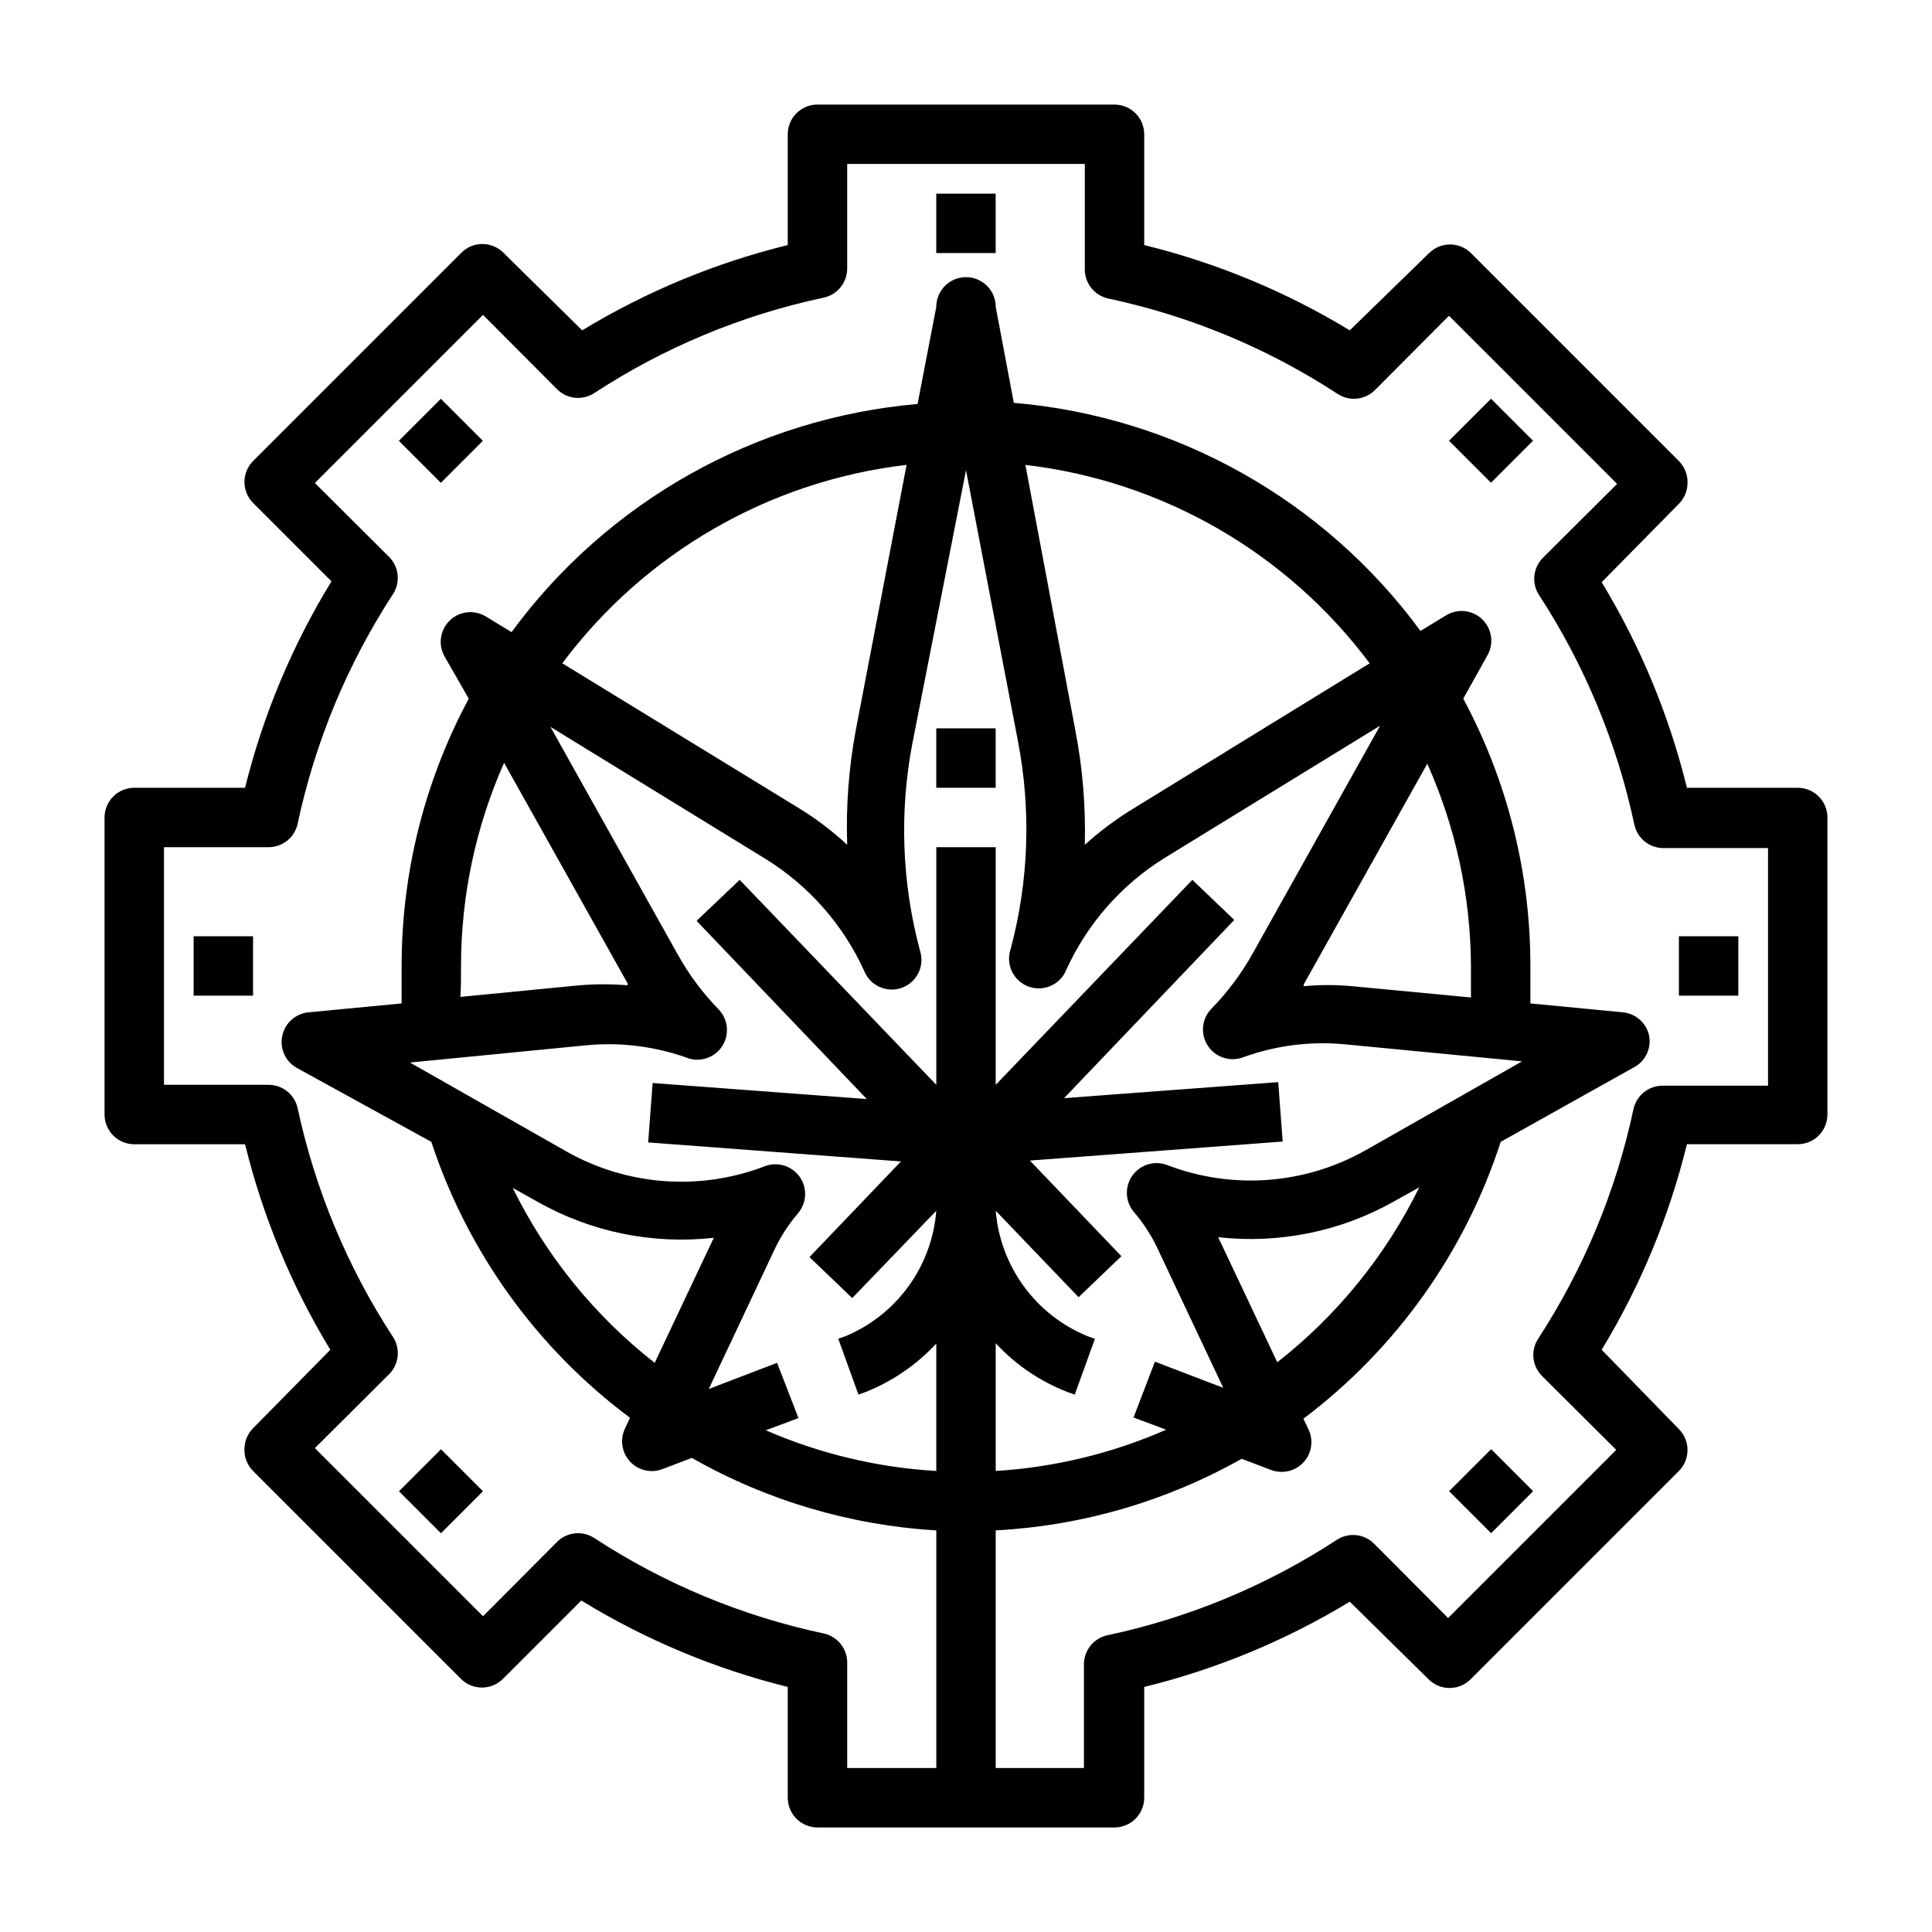 <?xml version="1.0" encoding="UTF-8"?>
<!-- Uploaded to: SVG Repo, www.svgrepo.com, Generator: SVG Repo Mixer Tools -->
<svg fill="#000000" width="800px" height="800px" version="1.1" viewBox="144 144 512 512" xmlns="http://www.w3.org/2000/svg">
 <g>
  <path d="m179.58 352.77c-4.348 0-7.871 3.523-7.871 7.871v78.723c0 2.086 0.828 4.09 2.305 5.566 1.477 1.477 3.477 2.305 5.566 2.305h29.363c4.711 19.203 12.332 37.574 22.594 54.473l-20.469 20.785c-1.453 1.465-2.273 3.445-2.285 5.508-0.074 2.176 0.75 4.285 2.285 5.828l55.105 55.102c3.07 3.055 8.027 3.055 11.098 0l20.781-20.781c16.957 10.395 35.41 18.121 54.711 22.906v29.363c0 2.09 0.832 4.09 2.305 5.566 1.477 1.477 3.481 2.309 5.566 2.309h78.723c2.086 0 4.09-0.832 5.566-2.309 1.477-1.477 2.305-3.477 2.305-5.566v-29.363c19.203-4.711 37.574-12.328 54.473-22.59l20.785 20.465c1.484 1.539 3.527 2.41 5.668 2.41 2.137 0 4.184-0.871 5.668-2.41l55.102-55.102c1.477-1.488 2.297-3.496 2.285-5.59-0.008-2.066-0.828-4.043-2.285-5.512l-20.465-21.02c10.262-16.898 17.879-35.27 22.59-54.473h29.363c2.09 0 4.09-0.828 5.566-2.305 1.477-1.477 2.309-3.481 2.309-5.566v-78.723c0-2.086-0.832-4.09-2.309-5.566-1.477-1.473-3.477-2.305-5.566-2.305h-29.363c-4.711-19.203-12.328-37.57-22.59-54.473l20.465-20.781c1.457-1.469 2.277-3.445 2.285-5.512 0.074-2.176-0.75-4.281-2.285-5.824l-55.102-55.105c-3.07-3.051-8.031-3.051-11.102 0l-21.02 20.469c-16.898-10.262-35.27-17.883-54.473-22.594v-29.363c0-2.09-0.828-4.09-2.305-5.566-1.477-1.477-3.481-2.305-5.566-2.305h-78.723c-4.348 0-7.871 3.523-7.871 7.871v29.363c-19.203 4.711-37.57 12.332-54.473 22.594l-20.781-20.469c-1.484-1.539-3.531-2.41-5.668-2.41-2.141 0-4.188 0.871-5.668 2.41l-55.105 55.105c-1.473 1.484-2.297 3.496-2.285 5.586 0.012 2.066 0.832 4.047 2.285 5.512l20.781 20.781c-10.395 16.957-18.117 35.41-22.906 54.711zm137.92 152.4c-15.875-12.422-28.738-28.273-37.629-46.367l6.613 3.699v0.004c14.172 8.004 30.504 11.336 46.68 9.523zm32.434 0-18.105 6.926 17.633-37.391c1.602-3.281 3.613-6.348 5.981-9.129 2.363-2.727 2.57-6.707 0.508-9.664-2.066-2.953-5.871-4.133-9.246-2.856-17.199 6.609-36.453 5.195-52.504-3.856l-41.562-23.617 46.68-4.566c9.281-0.895 18.645 0.316 27.395 3.543 3.379 0.918 6.961-0.508 8.785-3.496 1.824-2.992 1.449-6.828-0.914-9.414-4.281-4.371-7.961-9.297-10.941-14.641l-33.77-60.379 57.07 35.031c11.414 7.078 20.48 17.379 26.055 29.598 1.562 3.965 5.996 5.965 10.004 4.516 4.004-1.449 6.133-5.82 4.797-9.867-4.82-17.984-5.496-36.824-1.969-55.105l14.172-72.188 13.777 71.871h-0.004c3.527 18.281 2.856 37.125-1.969 55.105-1.332 4.047 0.793 8.422 4.801 9.871 4.004 1.449 8.438-0.555 10-4.519 5.578-12.219 14.641-22.516 26.059-29.598l57.07-35.031-33.77 60.379c-2.984 5.344-6.664 10.27-10.945 14.645-2.547 2.621-2.953 6.652-0.984 9.73 1.973 3.078 5.805 4.394 9.25 3.18 8.758-3.207 18.121-4.391 27.398-3.465l46.68 4.488-41.562 23.617-0.004-0.004c-16.051 9.051-35.305 10.465-52.504 3.859-3.371-1.277-7.18-0.102-9.242 2.856-2.066 2.953-1.859 6.934 0.504 9.66 2.367 2.781 4.379 5.848 5.981 9.133l17.633 37.391-18.105-6.926-5.668 14.801 8.66 3.227v-0.004c-14.301 6.277-29.598 9.98-45.184 10.945v-33.852c5.258 5.691 11.746 10.109 18.973 12.91l1.969 0.707 5.352-14.801-1.812-0.629v0.004c-6.766-2.734-12.641-7.297-16.961-13.18-4.324-5.879-6.93-12.848-7.519-20.121l21.965 22.906 11.336-10.863-24.246-25.348 66.992-5.039-1.18-15.742-56.758 4.25 45.105-47.23-11.102-10.629-52.113 54.32v-62.977h-15.746v62.977l-52.109-54.32-11.414 10.863 45.105 47.23-56.758-4.25-1.18 15.742 66.992 5.039-24.246 25.348 11.336 10.863 22.273-23.141c-0.562 7.211-3.102 14.121-7.34 19.984-4.234 5.859-10 10.438-16.668 13.234l-1.969 0.707 5.352 14.801 2.125-0.789 0.004 0.004c7.027-2.836 13.344-7.191 18.496-12.754v33.773c-15.578-0.914-30.871-4.562-45.184-10.785l8.66-3.227zm-83.758-105.17c0-18.551 3.887-36.895 11.414-53.848l32.746 58.488v0.477c-4.269-0.355-8.562-0.355-12.832 0l-31.488 3.07c0.16-2.519 0.16-5.356 0.16-8.188zm26.844-80.215v-0.004c21.895-29.316 54.891-48.332 91.234-52.582l-13.461 70.297c-1.863 10.016-2.629 20.203-2.281 30.383-3.918-3.644-8.191-6.887-12.754-9.68zm240.8 88.559-31.488-2.992c-4.269-0.395-8.562-0.395-12.832 0v-0.473l32.746-58.488c7.547 16.867 11.488 35.129 11.574 53.609v8.344zm-118.08-141.14c36.344 4.25 69.34 23.266 91.238 52.582l-62.504 38.414v0.004c-4.629 2.805-8.977 6.047-12.988 9.68 0.266-10.188-0.578-20.379-2.519-30.383zm51.09 204.67c16.176 1.812 32.508-1.52 46.68-9.527l6.613-3.699c-8.891 18.094-21.754 33.941-37.629 46.367zm-243.95-109.58c4.613-21.664 13.18-42.293 25.27-60.852 2.019-3.113 1.594-7.211-1.023-9.84l-19.68-19.602 44.555-44.555 19.602 19.68c2.641 2.656 6.789 3.086 9.918 1.023 18.523-12.105 39.129-20.672 60.773-25.27 3.691-0.793 6.301-4.098 6.219-7.871v-27.555h62.977v27.789c-0.086 3.777 2.523 7.078 6.219 7.871 21.641 4.598 42.246 13.168 60.77 25.27 3.129 2.062 7.277 1.637 9.918-1.023l19.602-19.68 44.555 44.555-19.68 19.602h0.004c-2.617 2.629-3.047 6.731-1.023 9.84 12.09 18.559 20.652 39.188 25.266 60.852 0.793 3.695 4.098 6.305 7.875 6.219h27.551v62.977h-27.789c-3.773-0.082-7.078 2.527-7.871 6.219-4.613 21.664-13.18 42.293-25.27 60.852-2.019 3.109-1.594 7.211 1.023 9.84l19.68 19.602-44.555 44.555-19.602-19.68c-2.641-2.66-6.789-3.086-9.918-1.023-18.523 12.102-39.129 20.672-60.773 25.27-3.691 0.793-6.301 4.094-6.219 7.871v27.316h-23.379v-62.977c22.898-1.219 45.203-7.711 65.18-18.973l7.871 2.992c0.883 0.32 1.816 0.48 2.758 0.473 2.695-0.008 5.203-1.395 6.637-3.68 1.438-2.281 1.605-5.141 0.445-7.578l-1.34-2.832h0.004c24.547-18.504 42.801-44.121 52.27-73.367l35.031-19.602c3.16-1.527 4.926-4.965 4.328-8.422-0.676-3.394-3.484-5.949-6.926-6.301l-24.562-2.359v-9.918c0.016-24.727-6.094-49.066-17.789-70.852l6.453-11.57c1.715-3.117 1.129-6.996-1.434-9.461-2.559-2.469-6.457-2.914-9.508-1.086l-6.848 4.172c-25.531-34.742-64.812-56.781-107.77-60.457l-4.801-25.43c0-4.344-3.523-7.871-7.871-7.871s-7.875 3.527-7.875 7.871l-4.961 25.742h0.004c-42.902 3.723-82.117 25.754-107.61 60.457l-6.848-4.172c-3.051-1.828-6.949-1.383-9.508 1.086-2.562 2.469-3.148 6.348-1.434 9.465l6.457 11.254c-11.695 21.785-17.809 46.125-17.793 70.852v9.918l-24.719 2.363v-0.004c-3.441 0.352-6.254 2.906-6.926 6.301-0.68 3.344 0.879 6.746 3.856 8.422l35.66 19.602c9.621 29.211 28.008 54.746 52.664 73.129l-1.34 2.832 0.004 0.004c-1.391 2.894-0.883 6.34 1.281 8.711 2.164 2.371 5.551 3.191 8.559 2.074l7.871-2.992c19.836 11.285 42.004 17.855 64.785 19.207v62.977h-23.613v-27.789c0.082-3.773-2.527-7.078-6.219-7.871-21.645-4.598-42.25-13.164-60.773-25.27-3.129-2.062-7.277-1.637-9.918 1.023l-19.602 19.68-44.555-44.555 19.68-19.602c2.617-2.629 3.043-6.731 1.023-9.84-12.066-18.488-20.629-39.031-25.27-60.613-0.793-3.695-4.098-6.305-7.871-6.219h-27.555v-62.977h27.789c3.688-0.031 6.863-2.613 7.637-6.219z"/>
  <path d="m392.12 337.02h15.742v15.742h-15.742z"/>
  <path d="m392.12 195.32h15.742v15.742h-15.742z"/>
  <path d="m588.93 392.12h15.742v15.742h-15.742z"/>
  <path d="m195.32 392.12h15.742v15.742h-15.742z"/>
  <path d="m528 260.8 11.133-11.133 11.133 11.133-11.133 11.133z"/>
  <path d="m249.73 539.2 11.133-11.133 11.133 11.133-11.133 11.133z"/>
  <path d="m528.03 539.18 11.133-11.133 11.133 11.133-11.133 11.133z"/>
  <path d="m249.7 260.82 11.133-11.133 11.133 11.133-11.133 11.133z"/>
 </g>
</svg>